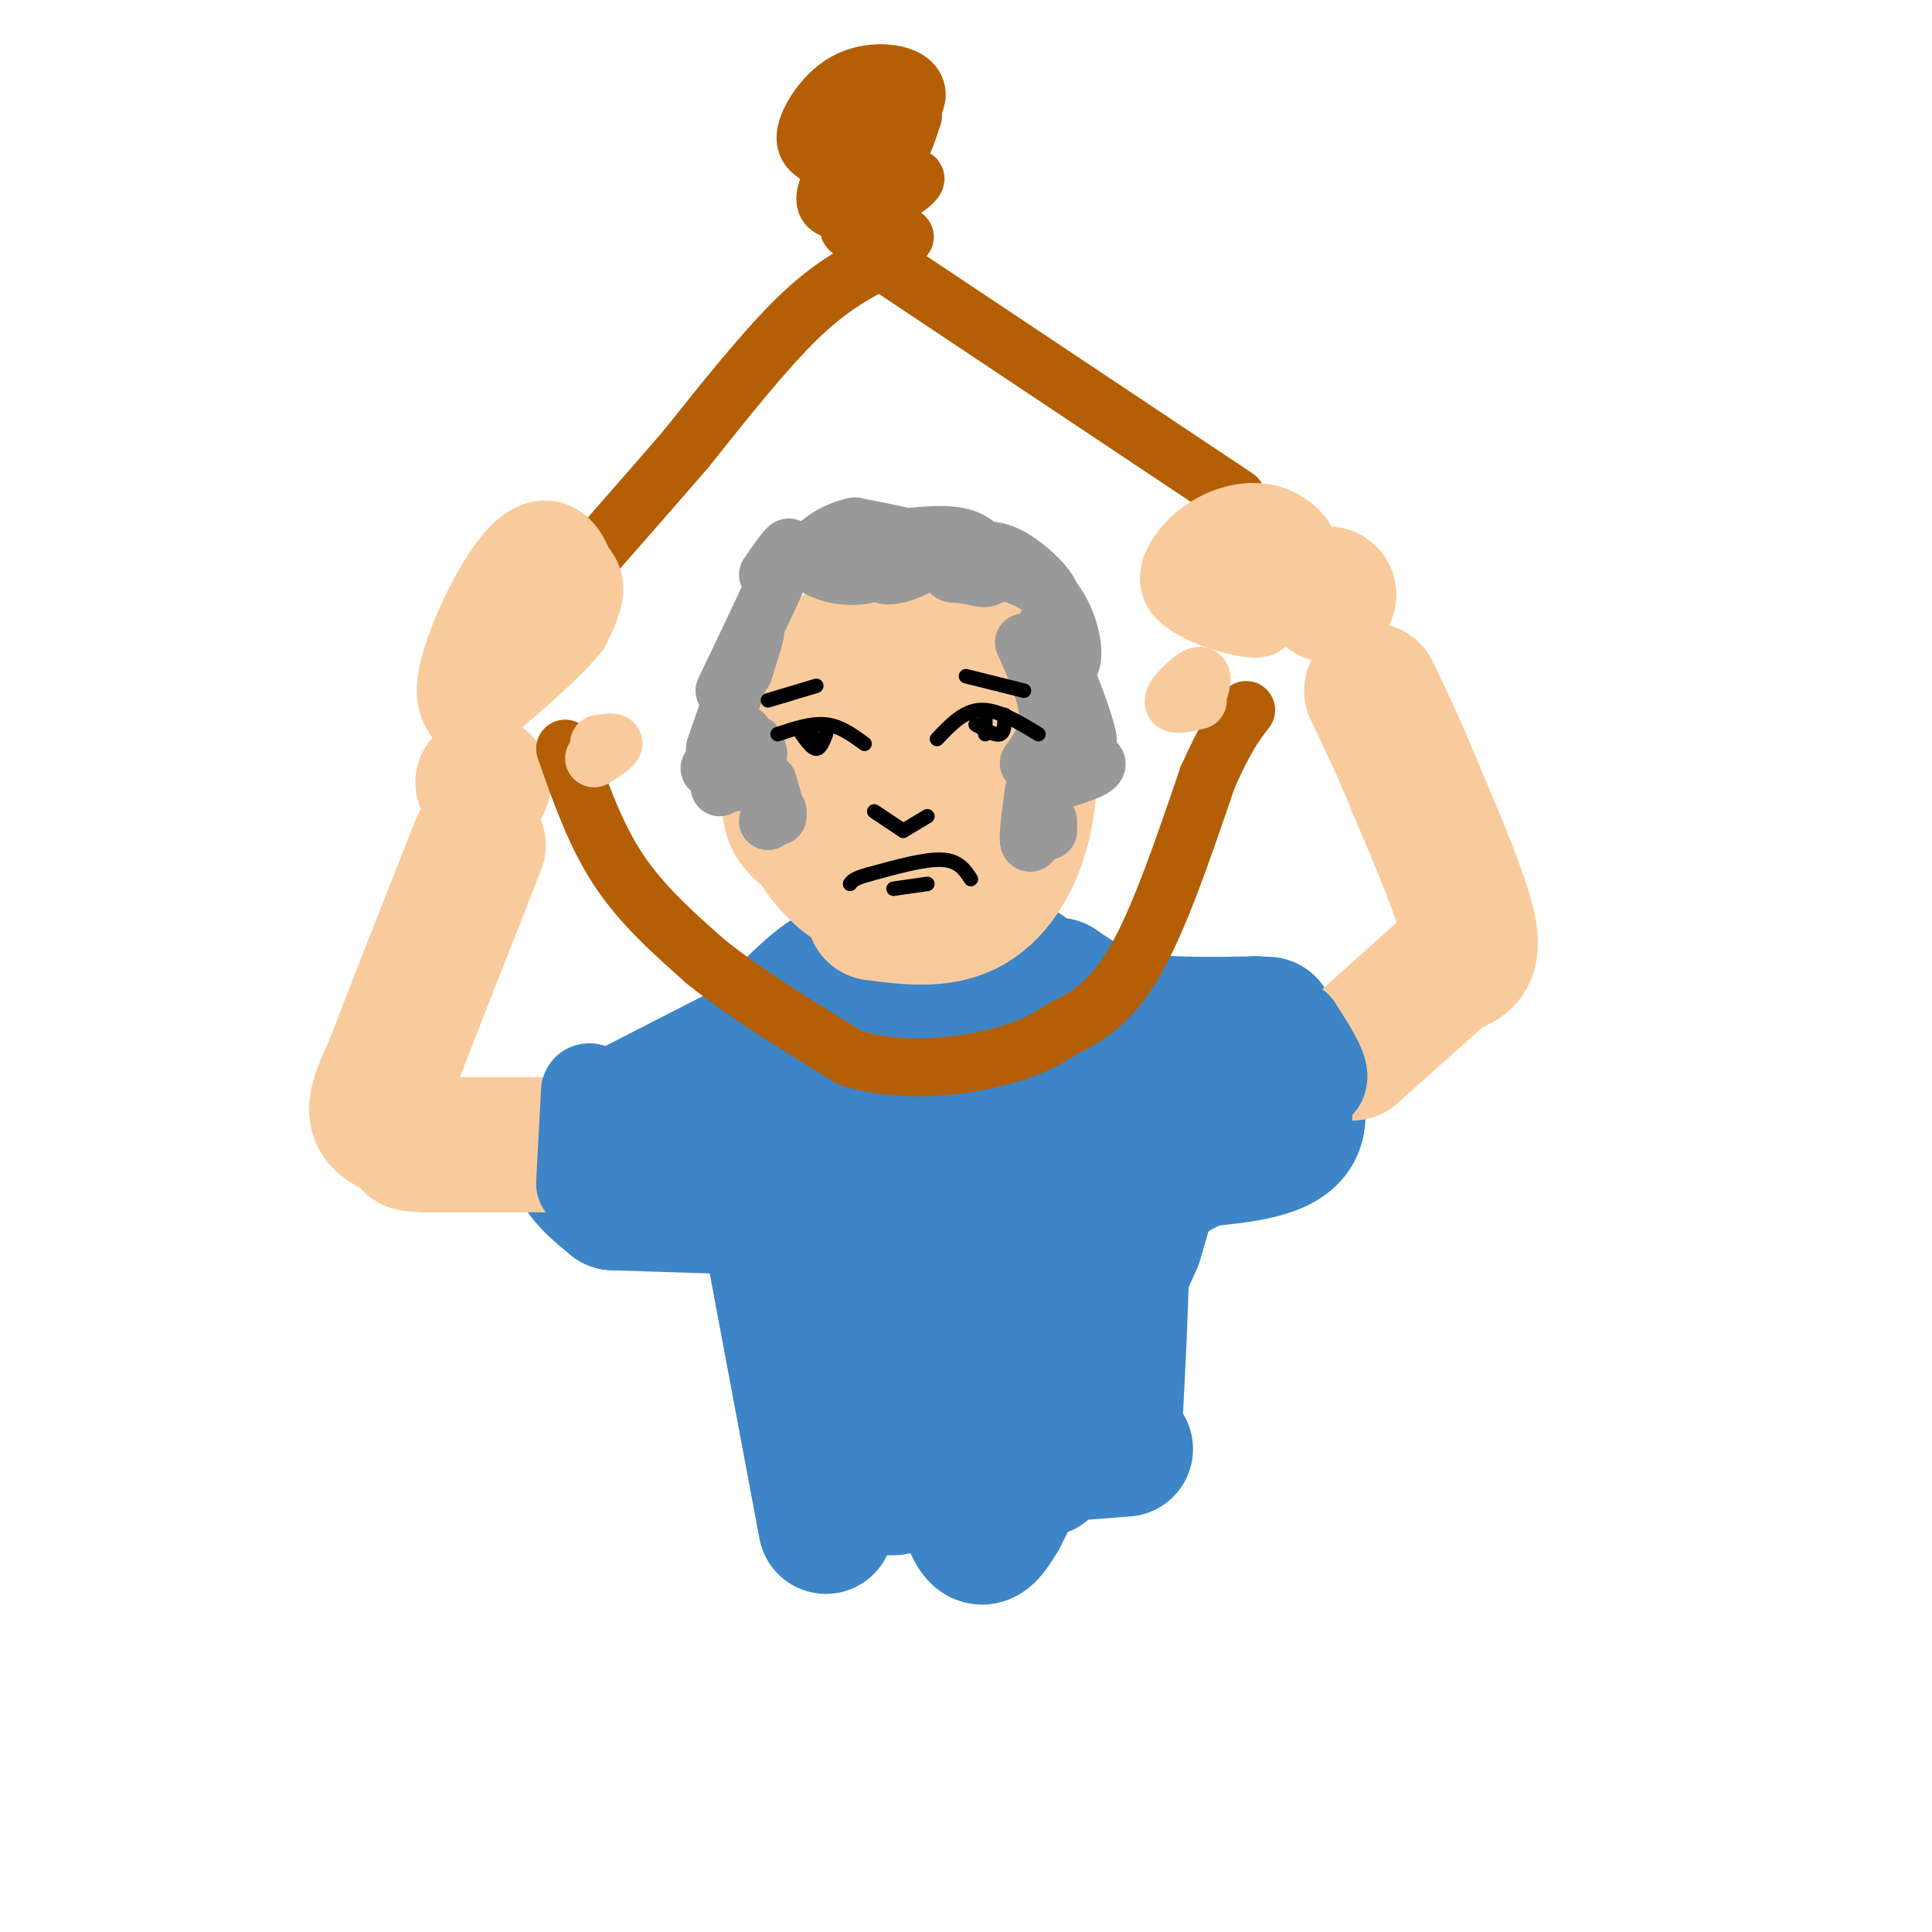 <svg viewBox='0 0 400 400' version='1.1' xmlns='http://www.w3.org/2000/svg' xmlns:xlink='http://www.w3.org/1999/xlink'><g fill='none' stroke='rgb(61,133,198)' stroke-width='28' stroke-linecap='round' stroke-linejoin='round'><path d='M248,218c0.000,0.000 -36.000,-16.000 -36,-16'/><path d='M212,201c0.000,0.000 -27.000,-2.000 -27,-2'/><path d='M185,199c-6.911,-0.089 -10.689,0.689 -16,5c-5.311,4.311 -12.156,12.156 -19,20'/><path d='M150,224c-4.333,4.667 -5.667,6.333 -7,8'/><path d='M222,213c0.000,0.000 17.000,0.000 17,0'/><path d='M219,204c4.083,2.833 8.167,5.667 15,7c6.833,1.333 16.417,1.167 26,1'/><path d='M260,212c4.333,0.167 2.167,0.083 0,0'/><path d='M260,212c0.000,0.000 1.000,6.000 1,6'/><path d='M263,214c3.667,7.833 7.333,15.667 5,20c-2.333,4.333 -10.667,5.167 -19,6'/><path d='M249,240c-4.667,1.833 -6.833,3.417 -9,5'/><path d='M259,229c0.000,0.000 -26.000,8.000 -26,8'/><path d='M248,230c0.000,0.000 -25.000,12.000 -25,12'/><path d='M163,213c0.000,0.000 -41.000,21.000 -41,21'/><path d='M122,234c-6.000,6.000 -0.500,10.500 5,15'/><path d='M127,249c0.000,0.000 31.000,1.000 31,1'/><path d='M166,220c-1.844,2.933 -3.689,5.867 -3,10c0.689,4.133 3.911,9.467 5,11c1.089,1.533 0.044,-0.733 -1,-3'/><path d='M163,219c0.000,0.000 10.000,13.000 10,13'/><path d='M209,214c2.417,1.833 4.833,3.667 6,8c1.167,4.333 1.083,11.167 1,18'/><path d='M220,226c0.000,0.000 6.000,0.000 6,0'/><path d='M231,226c2.222,-0.111 4.444,-0.222 6,2c1.556,2.222 2.444,6.778 2,12c-0.444,5.222 -2.222,11.111 -4,17'/><path d='M235,257c-5.333,12.333 -16.667,34.667 -28,57'/><path d='M207,314c-5.244,8.911 -4.356,2.689 -11,-9c-6.644,-11.689 -20.822,-28.844 -35,-46'/><path d='M156,250c6.230,8.077 12.460,16.155 22,20c9.540,3.845 22.388,3.458 28,1c5.612,-2.458 3.986,-6.985 2,-12c-1.986,-5.015 -4.334,-10.517 -9,-15c-4.666,-4.483 -11.651,-7.948 -16,-8c-4.349,-0.052 -6.063,3.310 -7,6c-0.937,2.690 -1.097,4.708 0,8c1.097,3.292 3.451,7.858 5,10c1.549,2.142 2.294,1.858 6,1c3.706,-0.858 10.375,-2.292 14,-9c3.625,-6.708 4.207,-18.691 4,-25c-0.207,-6.309 -1.202,-6.946 -3,-8c-1.798,-1.054 -4.399,-2.527 -7,-4'/><path d='M195,215c-1.755,-1.219 -2.644,-2.267 -8,-1c-5.356,1.267 -15.180,4.850 -18,8c-2.820,3.150 1.363,5.866 6,7c4.637,1.134 9.728,0.684 13,0c3.272,-0.684 4.724,-1.603 6,-4c1.276,-2.397 2.375,-6.272 0,-9c-2.375,-2.728 -8.225,-4.308 -12,-5c-3.775,-0.692 -5.476,-0.495 -8,3c-2.524,3.495 -5.872,10.287 -6,16c-0.128,5.713 2.963,10.347 7,15c4.037,4.653 9.018,9.327 14,14'/><path d='M200,278c0.000,0.000 -3.000,12.000 -3,12'/><path d='M176,254c0.000,0.000 -12.000,-2.000 -12,-2'/><path d='M159,252c0.000,0.000 12.000,64.000 12,64'/><path d='M172,303c0.000,0.000 0.100,0.100 0.1,0.1'/><path d='M185,308c0.000,0.000 -8.000,0.000 -8,0'/><path d='M184,306c0.000,0.000 6.000,0.000 6,0'/><path d='M219,266c5.000,-11.083 10.000,-22.167 12,-18c2.000,4.167 1.000,23.583 0,43'/><path d='M233,300c0.000,0.000 -13.000,1.000 -13,1'/><path d='M216,304c0.000,0.000 0.100,0.100 0.1,0.1'/></g>
<g fill='none' stroke='rgb(249,203,156)' stroke-width='28' stroke-linecap='round' stroke-linejoin='round'><path d='M116,237c0.000,0.000 -28.000,0.000 -28,0'/><path d='M88,237c-4.833,-0.167 -2.917,-0.583 -1,-1'/><path d='M82,234c-1.917,-0.917 -3.833,-1.833 -4,-4c-0.167,-2.167 1.417,-5.583 3,-9'/><path d='M81,221c3.500,-9.167 10.750,-27.583 18,-46'/><path d='M100,162c0.000,0.000 0.100,0.100 0.1,0.1'/><path d='M280,218c0.000,0.000 19.000,-17.000 19,-17'/><path d='M301,200c2.167,-0.917 4.333,-1.833 3,-8c-1.333,-6.167 -6.167,-17.583 -11,-29'/><path d='M293,163c-3.333,-8.167 -6.167,-14.083 -9,-20'/><path d='M275,123c0.000,0.000 0.100,0.100 0.1,0.1'/><path d='M181,189c6.710,0.877 13.419,1.754 19,-1c5.581,-2.754 10.032,-9.140 12,-18c1.968,-8.860 1.453,-20.193 0,-27c-1.453,-6.807 -3.844,-9.088 -7,-11c-3.156,-1.912 -7.078,-3.456 -11,-5'/><path d='M194,127c-3.667,-0.932 -7.334,-0.763 -11,1c-3.666,1.763 -7.329,5.118 -11,10c-3.671,4.882 -7.348,11.289 -8,18c-0.652,6.711 1.723,13.726 5,19c3.277,5.274 7.456,8.805 12,10c4.544,1.195 9.454,0.052 13,-1c3.546,-1.052 5.727,-2.015 8,-7c2.273,-4.985 4.636,-13.993 7,-23'/><path d='M209,154c0.762,-5.463 -0.831,-7.619 -3,-10c-2.169,-2.381 -4.912,-4.986 -9,-7c-4.088,-2.014 -9.520,-3.436 -15,-1c-5.480,2.436 -11.007,8.730 -14,14c-2.993,5.270 -3.451,9.515 -4,13c-0.549,3.485 -1.189,6.210 2,9c3.189,2.790 10.205,5.645 16,7c5.795,1.355 10.368,1.211 14,-3c3.632,-4.211 6.323,-12.489 6,-17c-0.323,-4.511 -3.662,-5.256 -7,-6'/><path d='M186,165c6.175,-3.299 12.350,-6.598 13,-10c0.650,-3.402 -4.224,-6.909 -8,-8c-3.776,-1.091 -6.454,0.232 -8,2c-1.546,1.768 -1.961,3.979 0,6c1.961,2.021 6.297,3.852 10,2c3.703,-1.852 6.772,-7.386 7,-10c0.228,-2.614 -2.386,-2.307 -5,-2'/><path d='M202,144c2.417,0.500 4.833,1.000 5,5c0.167,4.000 -1.917,11.500 -4,19'/></g>
<g fill='none' stroke='rgb(153,153,153)' stroke-width='12' stroke-linecap='round' stroke-linejoin='round'><path d='M215,132c1.621,-2.319 3.243,-4.637 3,-7c-0.243,-2.363 -2.350,-4.770 -5,-7c-2.650,-2.230 -5.844,-4.283 -9,-4c-3.156,0.283 -6.276,2.902 -7,4c-0.724,1.098 0.947,0.673 3,1c2.053,0.327 4.489,1.405 5,0c0.511,-1.405 -0.901,-5.292 -4,-7c-3.099,-1.708 -7.883,-1.237 -11,-1c-3.117,0.237 -4.567,0.240 -6,2c-1.433,1.760 -2.848,5.276 -1,6c1.848,0.724 6.959,-1.343 9,-3c2.041,-1.657 1.012,-2.902 -2,-4c-3.012,-1.098 -8.006,-2.049 -13,-3'/><path d='M177,109c-4.643,0.857 -9.750,4.500 -9,7c0.750,2.500 7.357,3.857 11,3c3.643,-0.857 4.321,-3.929 5,-7'/><path d='M202,117c5.668,1.156 11.337,2.313 15,6c3.663,3.687 5.321,9.905 5,13c-0.321,3.095 -2.622,3.067 -4,1c-1.378,-2.067 -1.832,-6.172 0,-3c1.832,3.172 5.952,13.621 7,18c1.048,4.379 -0.976,2.690 -3,1'/><path d='M222,153c-1.198,-0.219 -2.692,-1.265 -4,-1c-1.308,0.265 -2.429,1.841 0,3c2.429,1.159 8.408,1.903 9,3c0.592,1.097 -4.204,2.549 -9,4'/><path d='M157,156c-0.333,-1.333 -0.667,-2.667 -2,-2c-1.333,0.667 -3.667,3.333 -6,6'/><path d='M149,163c2.470,-1.113 4.940,-2.226 4,-3c-0.940,-0.774 -5.292,-1.208 -6,-1c-0.708,0.208 2.226,1.060 4,0c1.774,-1.060 2.387,-4.030 3,-7'/><path d='M150,143c5.750,-12.000 11.500,-24.000 13,-28c1.500,-4.000 -1.250,0.000 -4,4'/><path d='M154,139c1.500,-4.833 3.000,-9.667 2,-7c-1.000,2.667 -4.500,12.833 -8,23'/><path d='M151,160c0.000,0.000 3.000,2.000 3,2'/></g>
<g fill='none' stroke='rgb(180,95,6)' stroke-width='12' stroke-linecap='round' stroke-linejoin='round'><path d='M180,29c3.734,-2.319 7.468,-4.637 9,-7c1.532,-2.363 0.864,-4.769 -2,-6c-2.864,-1.231 -7.922,-1.286 -12,1c-4.078,2.286 -7.176,6.912 -8,10c-0.824,3.088 0.624,4.639 4,6c3.376,1.361 8.679,2.532 12,1c3.321,-1.532 4.661,-5.766 6,-10'/><path d='M189,24c-0.385,-1.770 -4.346,-1.194 -9,3c-4.654,4.194 -10.000,12.006 -9,15c1.000,2.994 8.347,1.170 13,-1c4.653,-2.170 6.611,-4.686 5,-4c-1.611,0.686 -6.793,4.576 -10,7c-3.207,2.424 -4.440,3.383 -2,4c2.440,0.617 8.554,0.890 10,1c1.446,0.110 -1.777,0.055 -5,0'/><path d='M182,54c-5.167,2.750 -10.333,5.500 -17,12c-6.667,6.500 -14.833,16.750 -23,27'/><path d='M142,93c-8.500,9.833 -18.250,20.917 -28,32'/><path d='M115,126c0.000,0.000 0.100,0.100 0.1,0.1'/><path d='M117,155c3.083,8.833 6.167,17.667 11,25c4.833,7.333 11.417,13.167 18,19'/><path d='M146,199c8.000,6.500 19.000,13.250 30,20'/><path d='M176,219c10.711,3.378 22.489,1.822 30,0c7.511,-1.822 10.756,-3.911 14,-6'/><path d='M220,213c4.844,-2.356 9.956,-5.244 15,-14c5.044,-8.756 10.022,-23.378 15,-38'/><path d='M250,161c3.833,-8.667 5.917,-11.333 8,-14'/><path d='M184,55c0.000,0.000 54.000,36.000 54,36'/><path d='M238,91c12.000,8.000 15.000,10.000 18,12'/></g>
<g fill='none' stroke='rgb(249,203,156)' stroke-width='12' stroke-linecap='round' stroke-linejoin='round'><path d='M272,115c-0.973,-2.126 -1.946,-4.252 -4,-6c-2.054,-1.748 -5.188,-3.117 -9,-3c-3.812,0.117 -8.300,1.722 -12,5c-3.700,3.278 -6.610,8.229 -4,12c2.610,3.771 10.741,6.361 15,7c4.259,0.639 4.645,-0.675 5,-3c0.355,-2.325 0.677,-5.663 1,-9'/><path d='M264,118c0.167,-1.500 0.083,-0.750 0,0'/><path d='M259,117c-0.258,3.256 -0.516,6.511 0,6c0.516,-0.511 1.805,-4.790 1,-7c-0.805,-2.210 -3.704,-2.352 -6,-2c-2.296,0.352 -3.990,1.199 -4,3c-0.010,1.801 1.663,4.557 4,6c2.337,1.443 5.338,1.572 7,1c1.662,-0.572 1.986,-1.846 1,-3c-0.986,-1.154 -3.282,-2.187 -5,-2c-1.718,0.187 -2.859,1.593 -4,3'/><path d='M248,144c0.667,-2.244 1.333,-4.489 0,-4c-1.333,0.489 -4.667,3.711 -5,5c-0.333,1.289 2.333,0.644 5,0'/><path d='M102,137c-0.852,3.455 -1.703,6.909 -1,3c0.703,-3.909 2.962,-15.182 6,-21c3.038,-5.818 6.856,-6.182 10,-5c3.144,1.182 5.612,3.909 6,7c0.388,3.091 -1.306,6.545 -3,10'/><path d='M120,131c-3.500,4.500 -10.750,10.750 -18,17'/><path d='M108,131c2.817,-1.883 5.635,-3.765 4,-3c-1.635,0.765 -7.722,4.179 -9,6c-1.278,1.821 2.251,2.049 5,1c2.749,-1.049 4.716,-3.374 5,-6c0.284,-2.626 -1.116,-5.553 -3,-7c-1.884,-1.447 -4.253,-1.413 -6,0c-1.747,1.413 -2.874,4.207 -4,7'/><path d='M95,150c-1.875,-2.500 -3.750,-5.000 -2,-12c1.750,-7.000 7.125,-18.500 12,-24c4.875,-5.500 9.250,-5.000 12,-3c2.750,2.000 3.875,5.500 5,9'/><path d='M122,119c0.000,0.000 -3.000,6.000 -3,6'/><path d='M123,157c1.917,-1.250 3.833,-2.500 4,-3c0.167,-0.500 -1.417,-0.250 -3,0'/></g>
<g fill='none' stroke='rgb(153,153,153)' stroke-width='12' stroke-linecap='round' stroke-linejoin='round'><path d='M212,133c2.417,5.417 4.833,10.833 5,15c0.167,4.167 -1.917,7.083 -4,10'/><path d='M214,164c-0.583,4.333 -1.167,8.667 -1,10c0.167,1.333 1.083,-0.333 2,-2'/><path d='M217,170c0.000,0.000 0.000,2.000 0,2'/><path d='M159,162c0.000,0.000 2.000,7.000 2,7'/><path d='M161,168c0.000,0.000 -2.000,2.000 -2,2'/></g>
<g fill='none' stroke='rgb(0,0,0)' stroke-width='3' stroke-linecap='round' stroke-linejoin='round'><path d='M215,152c-4.250,-2.583 -8.500,-5.167 -12,-5c-3.500,0.167 -6.250,3.083 -9,6'/><path d='M208,148c0.000,1.833 0.000,3.667 -1,4c-1.000,0.333 -3.000,-0.833 -5,-2'/><path d='M204,149c0.000,0.000 0.000,3.000 0,3'/><path d='M179,154c-2.500,-1.833 -5.000,-3.667 -8,-4c-3.000,-0.333 -6.500,0.833 -10,2'/><path d='M171,152c-0.583,1.500 -1.167,3.000 -2,3c-0.833,0.000 -1.917,-1.500 -3,-3'/><path d='M168,152c0.000,0.000 1.000,2.000 1,2'/><path d='M212,143c0.000,0.000 -12.000,-3.000 -12,-3'/><path d='M169,142c0.000,0.000 -10.000,3.000 -10,3'/><path d='M181,168c0.000,0.000 6.000,4.000 6,4'/><path d='M187,172c0.000,0.000 5.000,-3.000 5,-3'/><path d='M201,182c-1.250,-1.917 -2.500,-3.833 -6,-4c-3.500,-0.167 -9.250,1.417 -15,3'/><path d='M180,181c-3.167,0.833 -3.583,1.417 -4,2'/><path d='M192,183c0.000,0.000 -7.000,1.000 -7,1'/></g>
<g fill='none' stroke='rgb(61,133,198)' stroke-width='20' stroke-linecap='round' stroke-linejoin='round'><path d='M122,226c0.000,0.000 -1.000,19.000 -1,19'/><path d='M122,238c0.000,0.000 6.000,10.000 6,10'/><path d='M268,213c2.250,3.500 4.500,7.000 5,9c0.500,2.000 -0.750,2.500 -2,3'/><path d='M269,223c0.000,0.000 1.000,8.000 1,8'/></g>
</svg>